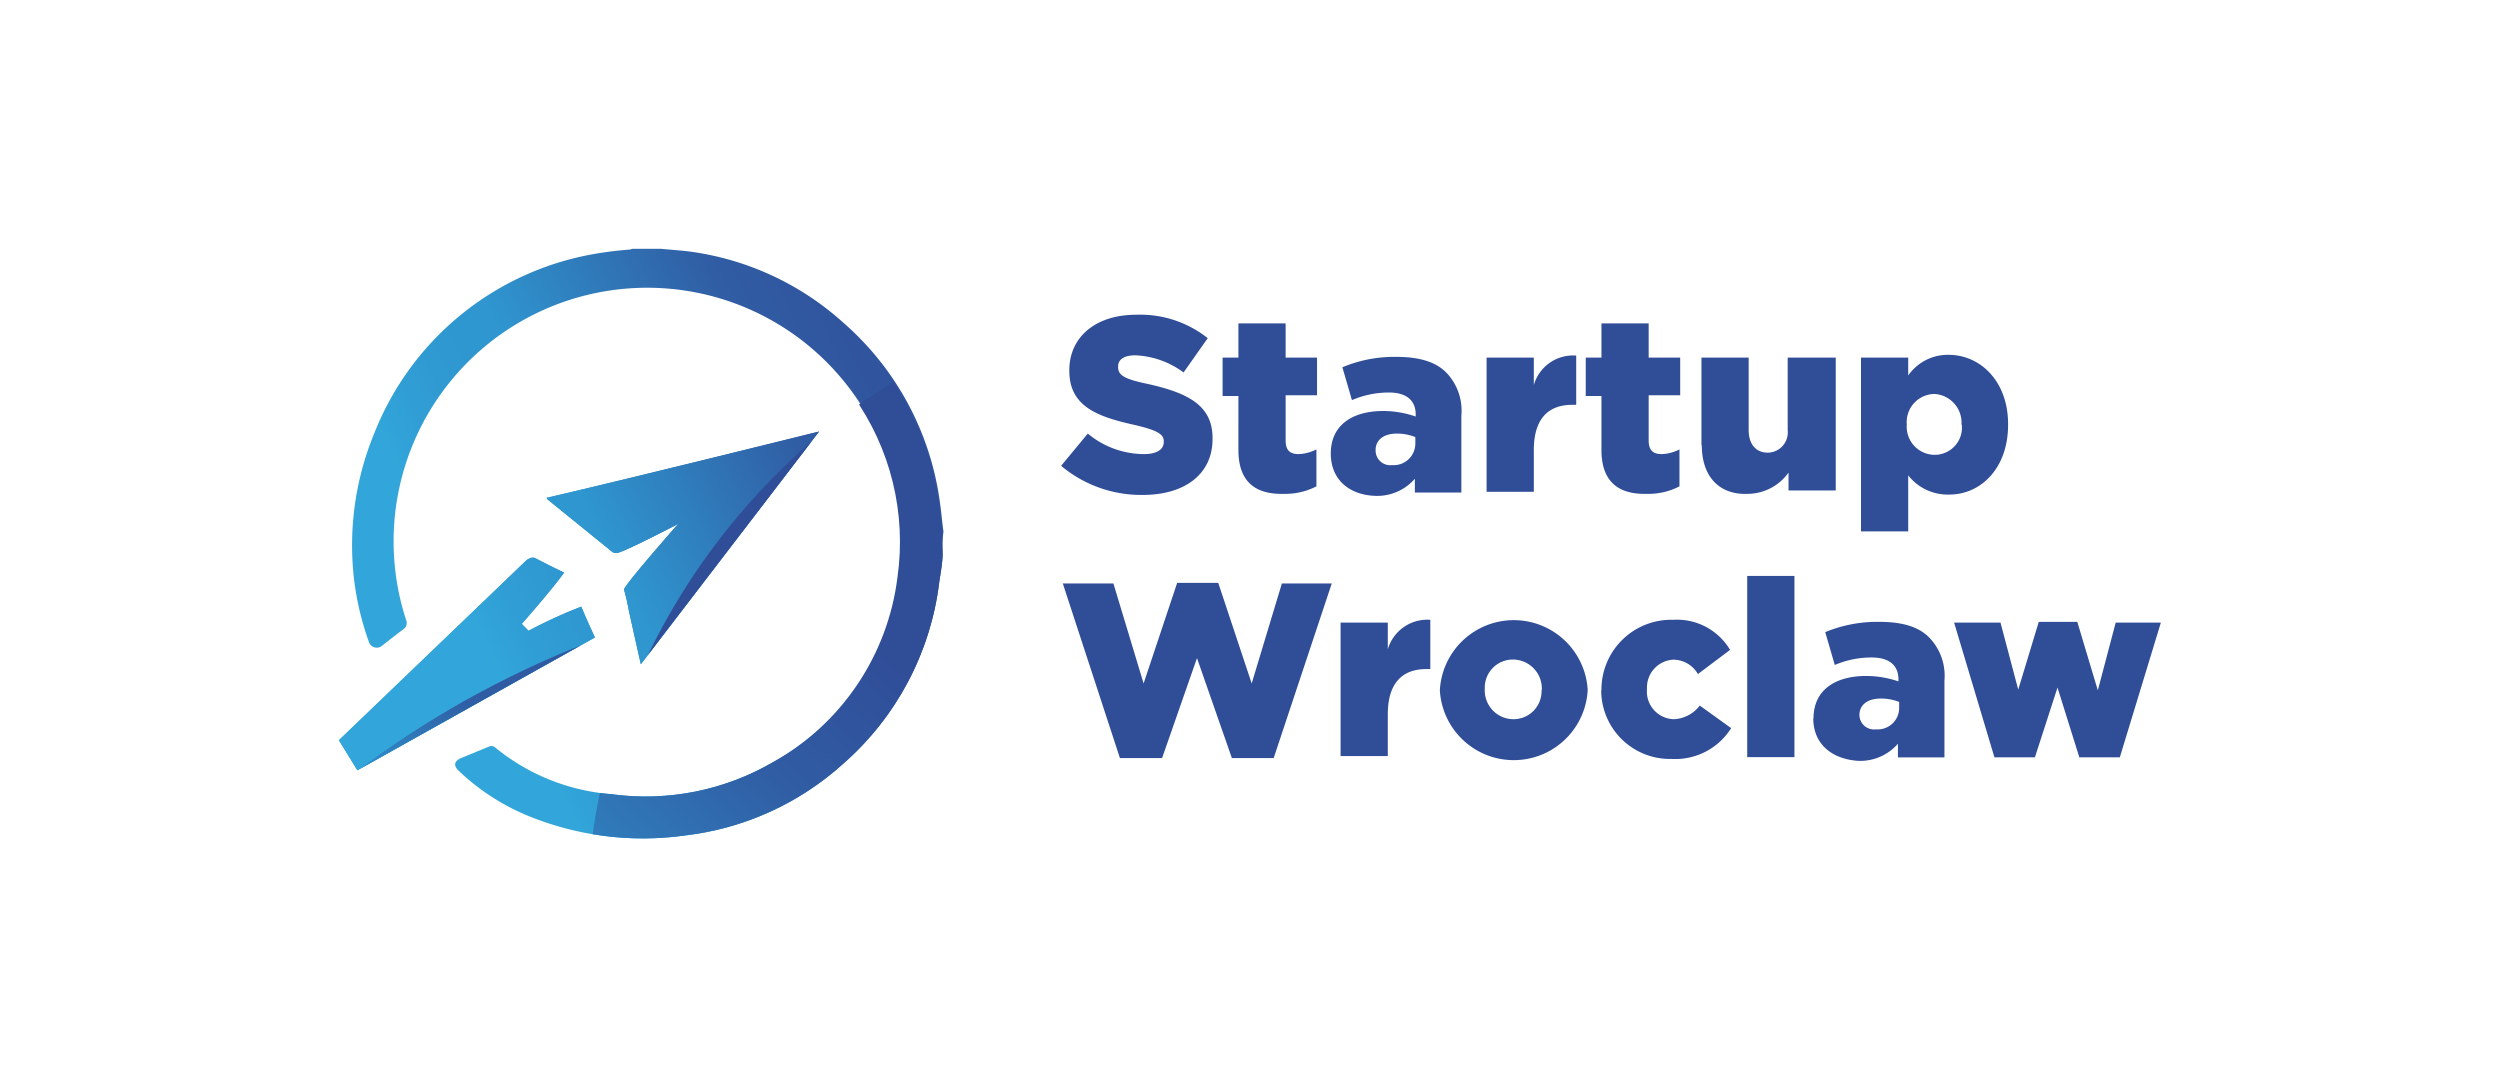 <?xml version="1.0" encoding="utf-8"?>
<svg xmlns="http://www.w3.org/2000/svg" data-name="Warstwa 1" id="Warstwa_1" viewBox="0 0 207 90">
  <defs>
    <style>.cls-1{fill:none;}.cls-2{fill:url(#Gradient_bez_nazwy_5);}.cls-3{fill:url(#Gradient_bez_nazwy_5-2);}.cls-4{clip-path:url(#clip-path);}.cls-5{fill:url(#Gradient_bez_nazwy_5-3);}.cls-6{fill:url(#Gradient_bez_nazwy_5-4);}.cls-7{clip-path:url(#clip-path-2);}.cls-8{fill:url(#Gradient_bez_nazwy_5-5);}.cls-9{fill:#304d98;}.cls-10{clip-path:url(#clip-path-3);}.cls-11{fill:url(#Gradient_bez_nazwy_6);}.cls-12{fill:url(#Gradient_bez_nazwy_8);}.cls-13{fill:url(#Gradient_bez_nazwy_8-2);}</style>
    <linearGradient gradientTransform="matrix(1, 0, 0, -1, 0, 92)" gradientUnits="userSpaceOnUse" id="Gradient_bez_nazwy_5" x1="39.18" x2="80.62" y1="39.86" y2="60.34">
      <stop offset="0" stop-color="#32a6da"/>
      <stop offset="0.07" stop-color="#309fd5"/>
      <stop offset="0.17" stop-color="#2f98d0"/>
      <stop offset="0.28" stop-color="#2f96cf"/>
      <stop offset="0.67" stop-color="#305da4"/>
      <stop offset="1" stop-color="#304d98"/>
    </linearGradient>
    <linearGradient href="#Gradient_bez_nazwy_5" id="Gradient_bez_nazwy_5-2" x1="39.53" x2="80.96" y1="39.17" y2="59.65"/>
    <clipPath id="clip-path">
      <path class="cls-1" d="M53.06,55s-.68-3-1-4.48a16.71,16.71,0,0,0-.39-1.7c-.06-.29,4.48-5.44,4.48-5.44s-4,2.09-4.94,2.38a.56.56,0,0,1-.51-.06l-5.32-4.31a.56.56,0,0,1-.12-.17c7.31-1.7,22.56-5.49,22.56-5.49Z"/>
    </clipPath>
    <linearGradient href="#Gradient_bez_nazwy_5" id="Gradient_bez_nazwy_5-3" x1="40.68" x2="82.12" y1="36.84" y2="57.31"/>
    <linearGradient href="#Gradient_bez_nazwy_5" id="Gradient_bez_nazwy_5-4" x1="39.83" x2="81.27" y1="38.56" y2="59.03"/>
    <clipPath id="clip-path-2">
      <path class="cls-1" d="M28.06,61.29l15.53-14.9s.4-.34.74-.17c.74.39,1.53.79,2.38,1.19-1,1.41-3.51,4.25-3.51,4.25l.56.57a39.33,39.33,0,0,1,4.37-2c.34.85,1.13,2.55,1.13,2.55l-19.67,11Z"/>
    </clipPath>
    <linearGradient href="#Gradient_bez_nazwy_5" id="Gradient_bez_nazwy_5-5" x1="40.18" x2="81.61" y1="37.86" y2="58.33"/>
    <clipPath id="clip-path-3">
      <path class="cls-1" d="M78.05,45.82c0,.79-.17,1.59-.28,2.38a23.81,23.81,0,0,1-8,15.08,23.58,23.58,0,0,1-13,5.89,25.07,25.07,0,0,1-13.38-1.76,18.54,18.54,0,0,1-5.44-3.62c-.4-.4-.34-.74.17-1l2.44-1a.46.46,0,0,1,.39.06,17.33,17.33,0,0,0,9.69,3.91A21,21,0,0,0,64,63.11,20.42,20.42,0,0,0,74.31,47.8,20.78,20.78,0,0,0,57.59,24.45a21,21,0,0,0-24,26.87.63.63,0,0,1-.23.79c-.62.46-1.19.91-1.76,1.36a.68.68,0,0,1-1.07-.28A24,24,0,0,1,31,35.9,24,24,0,0,1,49,21.11a30.25,30.25,0,0,1,3.12-.4c.06,0,.11-.05.23-.05h2.26l1.93.17a23.71,23.71,0,0,1,13.21,6,23.94,23.94,0,0,1,8,14.9c.11.8.17,1.59.28,2.38A17.25,17.25,0,0,0,78.05,45.82Z"/>
    </clipPath>
    <linearGradient gradientTransform="matrix(-0.82, -0.58, -0.79, 1.11, -144.98, 598.54)" gradientUnits="userSpaceOnUse" id="Gradient_bez_nazwy_6" x1="124.34" x2="121.24" y1="-379.1" y2="-426.95">
      <stop offset="0.22" stop-color="#2f96cf"/>
      <stop offset="0.6" stop-color="#305da4"/>
      <stop offset="0.81" stop-color="#304d98"/>
    </linearGradient>
    <linearGradient gradientTransform="matrix(-0.82, -0.58, -0.79, 1.11, -144.98, 598.54)" gradientUnits="userSpaceOnUse" id="Gradient_bez_nazwy_8" x1="92.37" x2="134.13" y1="-428.53" y2="-412.48">
      <stop offset="0" stop-color="#32a6da"/>
      <stop offset="0.06" stop-color="#309fd5"/>
      <stop offset="0.14" stop-color="#2f98d0"/>
      <stop offset="0.22" stop-color="#2f96cf"/>
      <stop offset="0.36" stop-color="#305da4"/>
      <stop offset="0.65" stop-color="#304d98"/>
    </linearGradient>
    <linearGradient gradientTransform="matrix(1.15, 0.54, 0.62, -1.14, 256.9, 82.71)" href="#Gradient_bez_nazwy_8" id="Gradient_bez_nazwy_8-2" x1="-135.59" x2="-143.2" y1="-68.57" y2="-19.6"/>
  </defs>
  <path class="cls-2" d="M78.05,45.82c0,.79-.17,1.59-.28,2.38a23.81,23.81,0,0,1-8,15.08,23.58,23.58,0,0,1-13,5.89,25.07,25.07,0,0,1-13.38-1.76,18.54,18.54,0,0,1-5.44-3.62c-.4-.4-.34-.74.17-1l2.44-1a.46.46,0,0,1,.39.06,17.33,17.33,0,0,0,9.69,3.91A21,21,0,0,0,64,63.11,20.07,20.07,0,0,0,74.37,47.86a21,21,0,1,0-40.75,3.46.63.63,0,0,1-.23.79c-.62.46-1.19.91-1.76,1.36a.68.68,0,0,1-1.07-.28,23.66,23.66,0,0,1-1.25-5.27A24.33,24.33,0,0,1,31,35.85a24,24,0,0,1,18.08-14.8,30.21,30.21,0,0,1,3.12-.39s.11-.06.22-.06H54.7l1.93.17a23.65,23.65,0,0,1,13.2,5.95,23.92,23.92,0,0,1,8,14.91c.12.79.17,1.58.29,2.38A9.44,9.44,0,0,0,78.05,45.82Z" id="SVGID"/>
  <path class="cls-3" d="M53.06,55s-.68-3-1-4.48a16.71,16.71,0,0,0-.39-1.7c-.06-.29,4.48-5.44,4.48-5.44s-4,2.09-4.94,2.38a.56.56,0,0,1-.51-.06l-5.32-4.31a.56.56,0,0,1-.12-.17c7.31-1.7,22.56-5.49,22.56-5.49Z" data-name="SVGID" id="SVGID-2"/>
  <g class="cls-4">
    <circle class="cls-5" cx="53.62" cy="48.77" r="30.27"/>
  </g>
  <path class="cls-6" d="M28.06,61.29l15.53-14.9s.4-.34.74-.17c.74.39,1.53.79,2.38,1.19-1,1.41-3.51,4.25-3.51,4.25l.56.57a39.33,39.33,0,0,1,4.37-2c.34.85,1.13,2.55,1.13,2.55l-19.67,11Z" data-name="SVGID" id="SVGID-3"/>
  <g class="cls-7">
    <circle class="cls-8" cx="52.77" cy="47.92" r="30.27"/>
  </g>
  <path class="cls-9" d="M87.86,38.57l2.21-2.67a7.3,7.3,0,0,0,4.65,1.7c1.07,0,1.64-.39,1.64-1v-.06c0-.56-.45-.9-2.44-1.36-3.06-.68-5.38-1.53-5.38-4.47v-.06c0-2.67,2.09-4.59,5.55-4.59A9,9,0,0,1,100,28l-2,2.84a7.2,7.2,0,0,0-4-1.42c-1,0-1.42.4-1.42.91v.06c0,.68.51,1,2.5,1.41,3.28.74,5.32,1.76,5.32,4.48v.06c0,2.94-2.32,4.64-5.78,4.64A10.32,10.32,0,0,1,87.86,38.57Zm14.68-1.31V32.79h-1.31V29.61h1.31V26.78h3.91v2.83h2.6v3.12h-2.6v3.74c0,.79.34,1.13,1.07,1.13a3.51,3.51,0,0,0,1.48-.39v3.06a5.61,5.61,0,0,1-2.72.62c-2.33.06-3.74-1-3.74-3.63Zm7.65.29c0-2.33,1.75-3.52,4.36-3.52a8.33,8.33,0,0,1,2.67.46v-.17c0-1.14-.74-1.82-2.21-1.82a7.76,7.76,0,0,0-3.07.63l-.79-2.72a11.09,11.09,0,0,1,4.48-.86c2,0,3.34.46,4.19,1.37A4.56,4.56,0,0,1,121,34.43v6.35h-3.85V39.64a4.13,4.13,0,0,1-3.23,1.42C111.77,41,110.19,39.76,110.19,37.55Zm7-.85v-.51a4.13,4.13,0,0,0-1.53-.29c-1.14,0-1.76.57-1.76,1.36v.06a1.21,1.21,0,0,0,1.36,1.19,1.79,1.79,0,0,0,1.93-1.81Zm5.89-7.09H127v2.27a3.39,3.39,0,0,1,3.51-2.44v4.08h-.34c-2,0-3.17,1.19-3.17,3.74v3.46h-3.91V29.61Zm9.52,7.65V32.79h-1.3V29.61h1.3V26.78h3.91v2.83h2.61v3.12h-2.61v3.74c0,.79.34,1.13,1.08,1.13a3.42,3.42,0,0,0,1.47-.39v3.06a5.58,5.58,0,0,1-2.72.62c-2.32.06-3.74-1-3.74-3.63Zm8.28-.39V29.61h3.91v6c0,1.19.62,1.87,1.58,1.87a1.68,1.68,0,0,0,1.65-1.87v-6H152v11h-3.91V39.13a4.18,4.18,0,0,1-3.35,1.76C142.32,41,140.91,39.42,140.91,36.87Zm13.15-7.26H158v1.48a4,4,0,0,1,3.34-1.71c2.66,0,4.93,2.22,4.93,5.73v.06c0,3.62-2.27,5.78-4.87,5.78a4.16,4.16,0,0,1-3.4-1.59V44h-3.91V29.61Zm8.38,5.56a2.38,2.38,0,0,0-2.26-2.55,2.33,2.33,0,0,0-2.27,2.49v.06a2.33,2.33,0,0,0,2.27,2.49A2.26,2.26,0,0,0,162.44,35.17ZM88,48.31h4.19l2.5,8.28,2.78-8.33h3.4l2.77,8.33,2.5-8.28h4.13l-4.81,14.46H102l-2.89-8.28-2.89,8.28H92.73Zm23,3.24h3.91v2.21a3.41,3.41,0,0,1,3.52-2.44V55.4h-.34c-2,0-3.18,1.19-3.18,3.74V62.6H111V51.55Zm8.22,5.61a6.13,6.13,0,0,1,12.24-.06v.06a6.13,6.13,0,0,1-12.24,0Zm8.44,0a2.4,2.4,0,0,0-2.38-2.55A2.32,2.32,0,0,0,122.94,57v.06a2.38,2.38,0,0,0,2.38,2.49A2.32,2.32,0,0,0,127.64,57.16Zm4.94,0a5.78,5.78,0,0,1,5.95-5.84,5.11,5.11,0,0,1,4.7,2.49l-2.66,2a2.38,2.38,0,0,0-2-1.19A2.3,2.3,0,0,0,136.37,57v.06a2.29,2.29,0,0,0,2.21,2.49,2.84,2.84,0,0,0,2.16-1.13l2.6,1.87a5.46,5.46,0,0,1-4.93,2.55A5.69,5.69,0,0,1,132.58,57.16Zm12.07-9.47h3.91v15h-3.91Zm5.49,11.79c0-2.32,1.76-3.51,4.37-3.51a8.24,8.24,0,0,1,2.66.45v-.17c0-1.13-.73-1.81-2.21-1.81a7.71,7.71,0,0,0-3.06.62l-.79-2.72a11.28,11.28,0,0,1,4.48-.85c2,0,3.34.45,4.19,1.36A4.56,4.56,0,0,1,161,56.36v6.35h-3.85V61.58A4.14,4.14,0,0,1,153.89,63C151.79,62.88,150.14,61.69,150.14,59.48Zm7.09-.85v-.51a4.1,4.1,0,0,0-1.53-.28c-1.13,0-1.76.56-1.76,1.36v0a1.21,1.21,0,0,0,1.36,1.19,1.78,1.78,0,0,0,1.93-1.81Zm4.59-7.08h3.8l1.47,5.55,1.7-5.61H172l1.7,5.67,1.48-5.61h3.74l-3.4,11.16h-3.35l-1.81-5.78-1.87,5.78h-3.35l-3.34-11.16Z"/>
  <g class="cls-10">
    <path class="cls-11" d="M58.16,46.56C71.25,28,92.9,20.6,106.62,30.18s14.22,32.42,1.13,51S73,107.14,59.29,97.62,45.12,65.2,58.16,46.56Z"/>
  </g>
  <g class="cls-4">
    <path class="cls-12" d="M58.16,46.56C71.25,28,92.9,20.6,106.62,30.18s14.22,32.42,1.13,51S73,107.14,59.29,97.62,45.12,65.2,58.16,46.56Z"/>
  </g>
  <g class="cls-7">
    <path class="cls-13" d="M39.85,57.27C66.43,43,96,46.27,105.77,64.52S102,109.13,75.45,123.35s-56.11,11-65.92-7.25S13.27,71.5,39.85,57.27Z"/>
  </g>
</svg>
